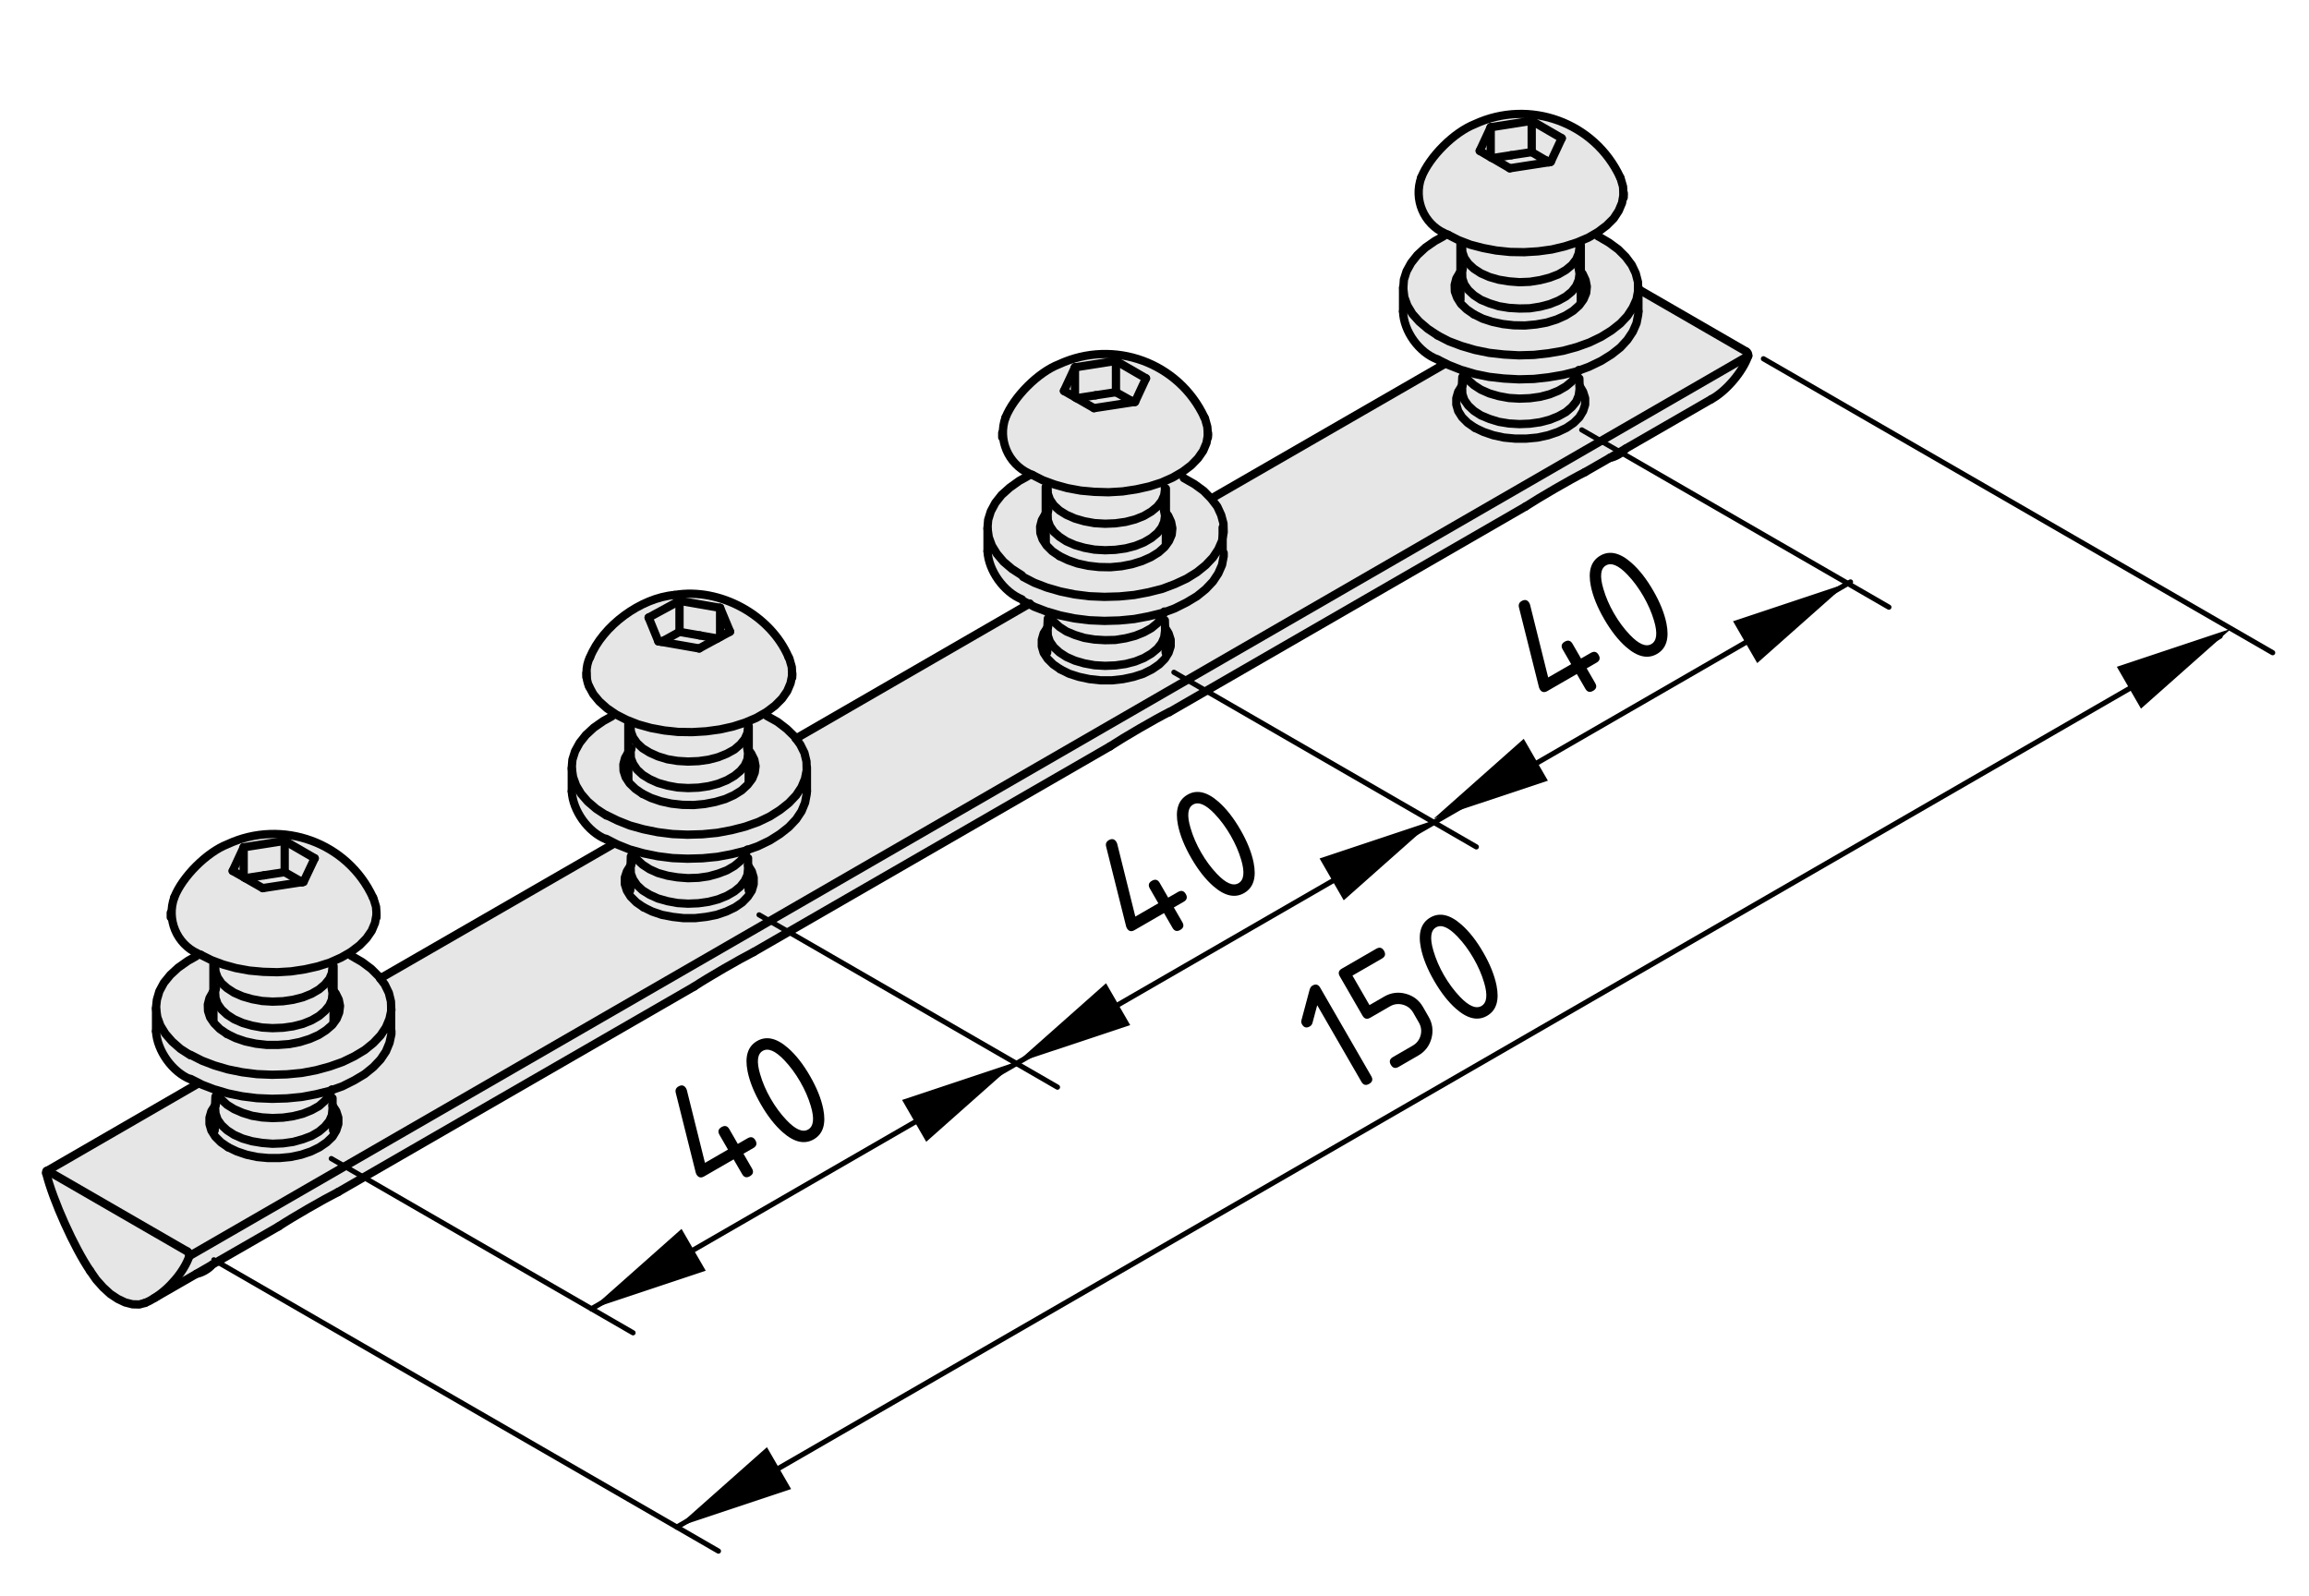 <?xml version="1.0" encoding="UTF-8"?>
<svg xmlns="http://www.w3.org/2000/svg" version="1.1" viewBox="0 0 111.467 77.067">
  <defs>
    <style>
      .cls-1 {
        stroke-width: .25px;
      }

      .cls-1, .cls-2 {
        fill: none;
        stroke: #000;
        stroke-linecap: round;
        stroke-linejoin: round;
      }

      .cls-3 {
        display: none;
      }

      .cls-4 {
        fill: #e6e6e6;
      }

      .cls-2 {
        stroke-width: .4px;
      }
    </style>
  </defs>
  <!-- Generator: Adobe Illustrator 28.7.1, SVG Export Plug-In . SVG Version: 1.2.0 Build 142)  -->
  <g>
    <g id="Ebene_1">
      <g id="LINE">
        <g>
          <g>
            <polygon class="cls-4" points="71.964 6.143 71.964 7.593 71.434 7.283 71.964 6.143"/>
            <path class="cls-4" d="M73.943,5.833l-1.98.31-.53,1.14.53.31.079.04.841.49,1.88-.29h.01v-.01l.09-.01.53-1.14-1.45-.84ZM68.613,8.563c.4-1,1.57-2.17,2.58-2.57,2.65-1.23,5.79-.08,7.02,2.57l.029.07.11.38.019.39-.069.39-.16.38-.24.37-.34.34-.41.31-.1.06-.38.22-.54.23-.591.19-.63.15-.66.09-.67.04-.68-.01-.67-.07-.64-.12-.61-.16-.57-.22-.51-.26c-.05-.02-.11-.04-.16-.07-1.01-.46-1.51-1.63-1.13-2.7Z"/>
            <polygon class="cls-4" points="73.943 7.343 72.953 7.493 72.043 7.633 71.964 7.593 71.964 6.143 73.943 5.833 73.943 7.343"/>
            <polygon class="cls-4" points="73.943 5.833 75.394 6.674 74.863 7.813 74.773 7.823 74.663 7.763 73.943 7.343 73.943 5.833"/>
            <polygon class="cls-4" points="74.764 7.833 72.884 8.123 72.043 7.633 72.953 7.493 73.943 7.343 74.663 7.763 74.764 7.833"/>
            <polygon class="cls-4" points="70.503 11.883 70.583 11.883 70.594 12.163 70.693 12.453 70.884 12.723 71.153 12.973 71.493 13.193 71.903 13.373 72.353 13.503 72.844 13.583 73.353 13.623 73.853 13.603 74.353 13.523 74.813 13.404 75.233 13.243 75.594 13.033 75.884 12.793 76.094 12.523 76.214 12.233 76.253 11.943 76.313 11.943 76.313 13.103 76.243 13.013 76.224 13.013 76.253 13.223 76.214 13.513 76.094 13.803 75.884 14.073 75.594 14.313 75.233 14.513 74.813 14.683 74.353 14.803 73.853 14.883 73.353 14.893 72.844 14.863 72.353 14.783 71.903 14.643 71.493 14.473 71.153 14.253 70.884 14.003 70.693 13.733 70.594 13.443 70.583 13.154 70.603 13.013 70.583 13.013 70.503 13.113 70.503 11.883"/>
            <polygon class="cls-4" points="70.503 13.113 70.583 13.013 70.603 13.013 70.583 13.154 70.594 13.443 70.693 13.733 70.884 14.003 71.153 14.253 71.493 14.473 71.903 14.643 72.353 14.783 72.844 14.863 73.353 14.893 73.853 14.883 74.353 14.803 74.813 14.683 75.233 14.513 75.594 14.313 75.884 14.073 76.094 13.803 76.214 13.513 76.253 13.223 76.224 13.013 76.243 13.013 76.313 13.103 76.403 13.223 76.543 13.523 76.603 13.833 76.573 14.143 76.443 14.453 76.233 14.743 75.943 15.003 75.573 15.233 75.144 15.424 74.663 15.573 74.153 15.663 73.613 15.713 73.073 15.703 72.543 15.643 72.033 15.533 71.573 15.383 71.153 15.174 70.804 14.933 70.533 14.674 70.344 14.373 70.233 14.073 70.224 13.753 70.304 13.443 70.474 13.154 70.503 13.113"/>
            <polygon class="cls-4" points="71.203 18.053 71.884 18.193 72.594 18.273 73.323 18.313 74.054 18.293 74.764 18.213 75.464 18.093 76.103 17.933 76.203 17.893 76.094 18.143 75.884 18.413 75.594 18.654 75.233 18.863 74.813 19.033 74.353 19.154 73.853 19.223 73.353 19.243 72.844 19.213 72.353 19.123 71.903 18.993 71.493 18.813 71.153 18.593 70.884 18.353 70.693 18.073 70.623 17.904 70.634 17.883 71.203 18.053"/>
            <path class="cls-4" d="M70.554,16.703l.649.19.681.14.71.08.729.04.731-.02.71-.08.7-.12.659-.18.61-.22.56-.27.5-.31.431-.34.34-.36.26-.4.18-.4.08-.42h.011v1l-.011.16-.08.41-.18.41-.26.39-.34.37-.431.34-.5.31-.579.28-.511.19-.1.04-.64.16-.7.12-.71.08-.731.02-.729-.04-.71-.08-.681-.14-.569-.17-.08-.02-.61-.24-.16-.08-.38-.19c-.9-.33-1.64-1.36-1.67-2.32v-1.11h.01l.05.42.15.41.24.4.33.37.41.35.479.32.54.28.61.23Z"/>
            <polygon class="cls-4" points="70.573 18.663 70.594 18.663 70.583 18.733 70.594 19.023 70.693 19.313 70.884 19.583 71.153 19.833 71.493 20.053 71.903 20.223 72.353 20.363 72.844 20.443 73.353 20.473 73.853 20.453 74.353 20.383 74.813 20.263 75.233 20.093 75.594 19.893 75.884 19.643 76.094 19.383 76.214 19.093 76.253 18.803 76.253 18.623 76.424 18.913 76.523 19.223 76.523 19.533 76.424 19.843 76.243 20.143 75.974 20.413 75.623 20.654 75.203 20.853 74.733 21.013 74.224 21.123 73.684 21.174 73.144 21.174 72.603 21.123 72.094 21.013 71.623 20.853 71.203 20.654 70.853 20.413 70.583 20.143 70.394 19.843 70.304 19.533 70.304 19.223 70.394 18.913 70.573 18.623 70.573 18.663"/>
            <path class="cls-4" d="M71.203,16.893l-.649-.19-.61-.23-.54-.28-.479-.32-.41-.35-.33-.37-.24-.4-.15-.41-.05-.42.03-.42.13-.41.22-.4.301-.38.39-.36.46-.32.4-.22.069-.15c.05.03.11.05.16.07l.51.26.57.22.61.16.64.12.67.07.68.01.67-.04.66-.09.63-.15.591-.19.54-.23.38-.22.1.16h.01l.511.3.449.33.36.36.29.39.19.4.109.42.01.42-.08.42-.18.4-.26.4-.34.36-.431.34-.5.31-.56.27-.61.22-.659.18-.7.12-.71.08-.731.02-.729-.04-.71-.08-.681-.14ZM70.583,11.883h-.08v1.23l-.029.04-.17.289-.08.31.01.32.11.3.189.3.271.26.35.24.42.21.46.15.51.11.53.06.54.01.54-.05.51-.09.48-.15.43-.19.37-.23.29-.26.21-.29.13-.31.03-.31-.06-.31-.14-.3-.09-.12v-1.16h-.061l-.039.29-.12.29-.21.27-.29.24-.36.21-.42.16-.46.12-.5.08-.5.02-.51-.04-.49-.08-.45-.13-.41-.18-.34-.22-.27-.25-.19-.27-.1-.29-.011-.28Z"/>
            <polygon class="cls-4" points="50.873 24.393 51.144 24.643 51.483 24.853 51.894 25.033 52.343 25.163 52.833 25.253 53.344 25.283 53.844 25.263 54.344 25.193 54.804 25.073 55.224 24.904 55.583 24.693 55.873 24.453 56.083 24.183 56.203 23.904 56.243 23.613 56.283 23.613 56.283 24.753 56.233 24.683 56.203 24.693 56.243 24.893 56.203 25.183 56.083 25.463 55.873 25.733 55.583 25.973 55.224 26.183 54.804 26.353 54.344 26.473 53.844 26.543 53.344 26.563 52.833 26.533 52.343 26.443 51.894 26.313 51.483 26.133 51.144 25.913 50.873 25.674 50.684 25.393 50.583 25.113 50.573 24.813 50.593 24.683 50.573 24.683 50.483 24.793 50.483 23.553 50.573 23.553 50.583 23.833 50.684 24.113 50.873 24.393"/>
            <polygon class="cls-4" points="51.894 17.733 51.894 19.174 51.363 18.873 51.894 17.733"/>
            <polygon class="cls-4" points="51.894 19.174 51.894 17.733 53.873 17.424 53.873 18.933 52.884 19.083 51.974 19.223 51.894 19.174"/>
            <polygon class="cls-4" points="50.873 31.243 51.144 31.493 51.483 31.713 51.894 31.893 52.343 32.023 52.833 32.113 53.344 32.143 53.844 32.123 54.344 32.053 54.804 31.933 55.224 31.763 55.583 31.553 55.873 31.313 56.083 31.043 56.203 30.763 56.243 30.463 56.243 30.293 56.413 30.573 56.514 30.883 56.514 31.203 56.413 31.513 56.233 31.803 55.964 32.073 55.613 32.313 55.193 32.523 54.724 32.674 54.214 32.783 53.674 32.843 53.134 32.843 52.593 32.783 52.083 32.674 51.613 32.523 51.193 32.313 50.843 32.073 50.573 31.803 50.383 31.513 50.293 31.203 50.293 30.883 50.383 30.573 50.563 30.293 50.563 30.333 50.583 30.333 50.573 30.393 50.583 30.683 50.684 30.973 50.873 31.243"/>
            <path class="cls-4" d="M51.193,29.713l-.58-.17-.08-.02-.6-.23-.26-.14-.28-.14-.06-.08c-.87-.35-1.61-1.38-1.66-2.32v-1.1l.06.42.15.41.24.39.32.38.41.35.48.31.06.08.54.28.6.23.66.19.68.14.71.09.73.03.72-.02.72-.07.691-.13.67-.17.61-.231.56-.26.5-.31.42-.34.351-.37.26-.39.18-.41.03-.16v.66l.05.08v.16l-.08.42-.18.41-.26.39-.351.37-.42.34-.5.3-.58.29-.51.19-.1.03-.65.16-.691.13-.72.07-.72.02-.73-.03-.71-.09-.68-.14Z"/>
            <polygon class="cls-4" points="55.323 18.263 54.793 19.404 54.714 19.413 54.703 19.413 54.603 19.343 53.873 18.933 53.873 17.424 55.323 18.263"/>
            <polygon class="cls-4" points="51.974 19.223 52.884 19.083 53.873 18.933 54.603 19.343 54.703 19.413 52.813 19.703 51.974 19.223"/>
            <path class="cls-4" d="M51.144,24.643l-.27-.25-.19-.28-.1-.28-.01-.28h-.09v1.24l-.02.02-.17.3-.08.31.01.31.11.31.19.29.27.27.35.24.42.2.46.16.51.11.53.06.54.01.54-.05.51-.1.48-.15.43-.19.37-.23.29-.26.21-.29.13-.3.03-.31-.061-.31-.14-.3-.11-.14v-1.14h-.04l-.04.29-.12.28-.21.27-.29.24-.359.21-.42.17-.46.12-.5.07-.5.02-.511-.03-.49-.09-.45-.13-.41-.18-.34-.21ZM50.914,23.393l.61.17.65.12.66.06.681.02.68-.04.66-.1.63-.14.59-.19.54-.24.53.02.01.01.51.29.45.33.36.37.29.38.189.41.11.41.01.42-.05.26-.03.16-.18.41-.26.39-.351.37-.42.34-.5.31-.56.26-.61.231-.67.17-.691.13-.72.07-.72.02-.73-.03-.71-.09-.68-.14-.66-.19-.6-.23-.54-.28-.06-.08-.48-.31-.41-.35-.32-.38-.24-.39-.15-.41-.06-.42v-.05l.03-.37.13-.41.22-.41.3-.38.39-.35.46-.33.4-.22.07-.14c.05.03.1.05.16.07l.51.26.57.21Z"/>
            <polygon class="cls-4" points="50.873 25.674 51.144 25.913 51.483 26.133 51.894 26.313 52.343 26.443 52.833 26.533 53.344 26.563 53.844 26.543 54.344 26.473 54.804 26.353 55.224 26.183 55.583 25.973 55.873 25.733 56.083 25.463 56.203 25.183 56.243 24.893 56.203 24.693 56.233 24.683 56.283 24.753 56.394 24.893 56.533 25.193 56.594 25.503 56.563 25.813 56.434 26.113 56.224 26.404 55.934 26.663 55.563 26.893 55.134 27.083 54.653 27.233 54.144 27.333 53.603 27.383 53.063 27.373 52.533 27.313 52.023 27.203 51.563 27.043 51.144 26.843 50.793 26.603 50.523 26.333 50.333 26.043 50.224 25.733 50.213 25.424 50.293 25.113 50.463 24.813 50.483 24.793 50.573 24.683 50.593 24.683 50.573 24.813 50.583 25.113 50.684 25.393 50.873 25.674"/>
            <polygon class="cls-4" points="50.613 29.543 51.193 29.713 51.873 29.853 52.583 29.943 53.313 29.973 54.033 29.953 54.753 29.883 55.443 29.753 56.094 29.593 56.193 29.563 56.083 29.813 55.873 30.083 55.583 30.323 55.224 30.523 54.804 30.693 54.344 30.813 53.844 30.893 53.344 30.904 52.833 30.873 52.343 30.793 51.894 30.654 51.483 30.483 51.144 30.263 50.873 30.013 50.704 29.773 50.684 29.743 50.613 29.563 50.613 29.543"/>
            <path class="cls-4" d="M51.974,19.223l.84.48,1.89-.29h.011l.079-.01.53-1.14-1.45-.84-1.979.31-.53,1.14.53.3.08.05ZM51.123,17.583c2.65-1.23,5.79-.08,7.02,2.57l.03.059.109.39.03.39-.07.39-.16.38-.25.36-.33.34-.409.31-.48.28-.54.24-.59.19-.63.14-.66.1-.68.04-.681-.02-.66-.06-.65-.12-.61-.17-.57-.21-.51-.26c-.06-.02-.11-.04-.16-.07-1.01-.47-1.51-1.64-1.13-2.7.4-1,1.57-2.18,2.58-2.57Z"/>
            <path class="cls-4" d="M70.594,18.663h-.021v-.04l-.18.29-.09.31v.31l.09.31.189.3.271.27.35.24.42.2.471.16.51.11.54.05h.54l.54-.05.51-.11.47-.16.42-.2.351-.24.27-.27.181-.3.1-.31v-.31l-.1-.31-.171-.29v.18l-.039.29-.12.29-.21.26-.29.25-.36.2-.42.17-.46.12-.5.07-.5.02-.51-.03-.49-.08-.45-.14-.41-.17-.34-.22-.27-.25-.19-.27-.1-.29-.011-.29.011-.07ZM50.873,30.013l.27.25.34.22.41.17.45.14.49.08.511.03.5-.01.5-.08.46-.12.42-.17.359-.2.29-.24.21-.27.11-.25.51-.19.58-.29.5-.3.42-.34.351-.37.26-.39.18-.41.08-.42v-.16l-.05-.08v-.66l.05-.26-.01-.42-.11-.41-.189-.41-.29-.38.01-.01,11.29-6.51.01-.01.16.08.61.24.08.02-.011.02.07.17.19.28.27.24.34.22.41.18.45.13.49.09.51.03.5-.02.5-.07.46-.12.42-.17.36-.21.29-.24.21-.27.109-.25.511-.19.579-.28.5-.31.431-.34.34-.37.26-.39.18-.41.08-.41.011-.16v-1.07l5.21,3.01c.069.04.109.13.09.21l-28.141,16.25-.64-1.12.351-.24.27-.27.18-.29.101-.31v-.32l-.101-.31-.17-.28v.17l-.04.3-.12.28-.21.27-.29.24-.359.21-.42.17-.46.12-.5.07-.5.02-.511-.03-.49-.09-.45-.13-.41-.18-.34-.22-.27-.25-.19-.27-.1-.29-.01-.29.01-.06h-.02v-.04l.02-.43.12-.09.17.24Z"/>
            <polygon class="cls-4" points="35.954 36.953 36.083 36.663 36.113 36.373 36.083 36.163 36.103 36.163 36.144 36.213 36.263 36.373 36.414 36.674 36.474 36.983 36.434 37.293 36.313 37.593 36.093 37.883 35.803 38.154 35.434 38.383 35.013 38.573 34.533 38.713 34.013 38.813 33.483 38.863 32.943 38.853 32.403 38.793 31.903 38.683 31.434 38.523 31.023 38.323 30.673 38.083 30.394 37.813 30.204 37.523 30.103 37.213 30.093 36.904 30.173 36.593 30.333 36.313 30.343 36.293 30.454 36.163 30.474 36.163 30.443 36.293 30.454 36.593 30.563 36.873 30.753 37.154 31.023 37.404 31.363 37.613 31.763 37.793 32.224 37.924 32.704 38.013 33.213 38.043 33.724 38.023 34.213 37.953 34.673 37.833 35.093 37.663 35.454 37.453 35.743 37.213 35.954 36.953"/>
            <polygon class="cls-4" points="35.954 42.523 36.083 42.243 36.113 41.953 36.113 41.773 36.293 42.063 36.383 42.363 36.383 42.683 36.293 42.993 36.103 43.283 35.833 43.563 35.483 43.803 35.063 44.004 34.593 44.164 34.083 44.263 33.553 44.323 33.003 44.323 32.474 44.263 31.954 44.164 31.483 44.004 31.073 43.803 30.724 43.563 30.443 43.283 30.263 42.993 30.164 42.683 30.164 42.363 30.263 42.063 30.443 41.773 30.443 41.813 30.454 41.813 30.443 41.874 30.454 42.174 30.563 42.453 30.753 42.733 31.023 42.983 31.363 43.193 31.763 43.374 32.224 43.504 32.704 43.593 33.213 43.624 33.724 43.603 34.213 43.533 34.673 43.414 35.093 43.243 35.454 43.033 35.743 42.794 35.954 42.523"/>
            <polygon class="cls-4" points="34.633 30.823 33.753 31.303 31.923 30.983 31.934 30.983 32.063 30.913 32.803 30.503 33.783 30.674 34.633 30.823"/>
            <polygon class="cls-4" points="35.963 41.073 36.073 41.033 35.954 41.294 35.743 41.563 35.454 41.803 35.093 42.013 34.673 42.174 34.213 42.303 33.724 42.374 33.213 42.393 32.704 42.353 32.224 42.273 31.763 42.143 31.363 41.964 31.023 41.743 30.753 41.493 30.583 41.254 30.563 41.223 30.483 41.053 30.493 41.033 31.063 41.193 31.753 41.334 32.463 41.424 33.184 41.453 33.914 41.433 34.633 41.363 35.323 41.233 35.963 41.073"/>
            <path class="cls-4" d="M36.083,35.383l-.13.29-.21.26-.29.25-.36.2-.42.17-.46.12-.49.07-.51.02-.51-.03-.48-.08-.46-.14-.4-.18-.34-.21-.27-.25-.19-.27-.11-.29-.01-.28h-.11v1.28l-.16.28-.08.31.01.309.1.31.19.29.28.27.35.24.41.2.47.16.5.11.54.06.54.01.53-.05.52-.1.48-.14.42-.19.37-.23.29-.27.22-.29.12-.3.04-.31-.06-.31-.15-.3-.12-.16v-1.12h-.03l-.03.29ZM35.974,34.883l.54-.23.42-.24.09.15.52.29.44.34.37.36.07.1.21.289.2.4.1.42.01.42-.08.41-.17.41-.26.39-.35.37-.43.34-.49.31-.56.27-.62.22-.66.17-.69.13-.72.07-.73.021-.72-.03-.71-.09-.69-.141-.65-.18-.6-.24-.55-.269-.01.01-.47-.31-.41-.351-.32-.37-.24-.4-.15-.41-.06-.42v-.05l.03-.37.13-.41.22-.4.3-.38.39-.36.46-.32.4-.22.11-.16.1.07.51.26.56.22.61.17.65.12.66.07.68.01.68-.04.66-.09.63-.14.59-.19Z"/>
            <polygon class="cls-4" points="32.803 29.003 32.803 30.503 32.063 30.913 31.934 30.983 31.923 30.983 31.783 30.963 31.313 29.813 32.803 29.003"/>
            <polygon class="cls-4" points="36.083 36.663 35.954 36.953 35.743 37.213 35.454 37.453 35.093 37.663 34.673 37.833 34.213 37.953 33.724 38.023 33.213 38.043 32.704 38.013 32.224 37.924 31.763 37.793 31.363 37.613 31.023 37.404 30.753 37.154 30.563 36.873 30.454 36.593 30.443 36.293 30.474 36.163 30.454 36.163 30.343 36.293 30.333 36.313 30.333 35.033 30.443 35.033 30.454 35.313 30.563 35.603 30.753 35.873 31.023 36.123 31.363 36.333 31.763 36.513 32.224 36.654 32.704 36.733 33.213 36.763 33.724 36.743 34.213 36.674 34.673 36.553 35.093 36.383 35.454 36.183 35.743 35.933 35.954 35.674 36.083 35.383 36.113 35.093 36.144 35.093 36.144 36.213 36.103 36.163 36.083 36.163 36.113 36.373 36.083 36.663"/>
            <path class="cls-4" d="M36.073,41.033l-.11.04-.64.16-.69.13-.72.07-.73.019-.72-.029-.71-.09-.69-.141-.57-.16-.08-.02-.6-.24-.16-.08-.39-.2-.01.021c-.87-.35-1.6-1.38-1.65-2.31v-1.11l.06.42.15.41.24.4.32.37.41.351.47.31.01-.01.55.269.6.24.65.18.69.141.71.09.72.03.73-.021.72-.07.69-.13.66-.17.62-.22.56-.27.49-.31.43-.34.35-.37.26-.39.17-.41.08-.41h.01v1.02l-.01.13-.08.42-.17.411-.26.39-.35.37-.43.34-.49.31-.58.28-.51.18Z"/>
            <polygon class="cls-4" points="34.763 29.343 35.243 30.493 34.633 30.823 33.783 30.674 32.803 30.503 32.803 29.003 34.763 29.343"/>
            <path class="cls-4" d="M35.243,30.493l-.48-1.15-1.96-.34-1.49.81.47,1.15.14.02,1.83.32.88-.48.61-.33ZM36.513,34.654l-.54.23-.59.19-.63.14-.66.09-.68.04-.68-.01-.66-.07-.65-.12-.61-.17-.56-.22-.51-.26-.1-.07-.34-.231-.37-.33-.29-.35-.2-.37c-.09-.18-.13-.41-.13-.65v-.01c0-.28.06-.55.17-.75.61-1.52,2.44-2.87,4.08-3.01,2.19-.37,4.64.97,5.51,3.01l.04.08.11.39.02.39-.08.39-.16.38-.25.36-.34.34-.41.31-.07.04-.42.24Z"/>
            <polygon class="cls-4" points="50.684 29.743 50.704 29.773 50.583 29.863 50.563 30.293 50.383 30.573 50.293 30.883 50.293 31.203 50.383 31.513 50.573 31.803 50.843 32.073 51.193 32.313 51.613 32.523 52.083 32.674 52.593 32.783 53.134 32.843 53.674 32.843 54.214 32.783 54.724 32.674 55.193 32.523 55.613 32.313 56.253 33.433 36.184 45.023 35.483 43.803 35.833 43.563 36.103 43.283 36.293 42.993 36.383 42.683 36.383 42.363 36.293 42.063 36.113 41.773 36.113 41.953 36.083 42.243 35.954 42.523 35.743 42.794 35.454 43.033 35.093 43.243 34.673 43.414 34.213 43.533 33.724 43.603 33.213 43.624 32.704 43.593 32.224 43.504 31.763 43.374 31.363 43.193 31.023 42.983 30.753 42.733 30.563 42.453 30.454 42.174 30.443 41.874 30.454 41.813 30.443 41.813 30.443 41.773 30.454 41.343 30.583 41.254 30.753 41.493 31.023 41.743 31.363 41.964 31.763 42.143 32.224 42.273 32.704 42.353 33.213 42.393 33.724 42.374 34.213 42.303 34.673 42.174 35.093 42.013 35.454 41.803 35.743 41.563 35.954 41.294 36.073 41.033 36.583 40.853 37.164 40.573 37.653 40.263 38.083 39.924 38.434 39.553 38.693 39.164 38.863 38.753 38.943 38.333 38.954 38.203 38.954 38.183 38.954 37.183 38.943 37.183 38.934 36.763 38.833 36.343 38.633 35.943 38.423 35.654 49.673 29.154 49.934 29.293 50.533 29.523 50.613 29.543 50.613 29.563 50.684 29.743"/>
            <path class="cls-4" d="M9.043,60.414c.07.039.12.14.1.22-.25.74-.97,1.59-1.71,2.04-.02.019-.05.029-.07.04-.12.08-.23.13-.35.18l-.29.08-.33-.01-.35-.09-.36-.171-.36-.239-.35-.32-.33-.37-.29-.42c-.77-1.13-1.79-3.39-2.12-4.71l-.01-.03v-.029l.01-.03.01-.01.01-.011.02-.01h.03l.02.01,6.72,3.881Z"/>
            <path class="cls-4" d="M9.144,60.633l27.04-15.61,20.069-11.59,28.141-16.25c-.26.76-1.07,1.71-1.78,2.09l-4.13,2.38-.01.01-.76.44-1.2.69c-.75.38-2.16,1.2-2.87,1.66l-17.2,9.93v-.01c-.75.38-2.16,1.2-2.86,1.66l-17.209,9.93c-.74.38-2.16,1.2-2.86,1.66l-17.19,9.92c-.75.38-2.17,1.199-2.87,1.659l-3.2,1.841-.01.01-.76.439-2.05,1.181c.74-.45,1.46-1.3,1.71-2.04Z"/>
            <path class="cls-4" d="M9.753,51.203l.6.231.65.19.69.14.71.09.73.03.72-.021.72-.069.69-.13.66-.181.62-.22.56-.271.5-.3.42-.34.35-.37.26-.39.17-.41.08-.37v.95h.01v.16l-.09.42-.17.41-.26.39-.35.37-.42.34-.5.3-.58.29-.51.181-.11.04-.64.159-.69.13-.72.07-.72.021-.73-.03-.71-.09-.69-.141-.57-.17-.08-.019-.6-.231-.17-.09-.38-.19-.01.02c-.87-.35-1.61-1.38-1.66-2.32v-1.1l.06.42.15.41.24.39.33.38.4.351.48.31.01-.019.55.279Z"/>
            <polygon class="cls-4" points="10.503 47.183 10.693 47.464 10.963 47.703 11.303 47.924 11.713 48.103 12.164 48.233 12.653 48.323 13.153 48.353 13.664 48.334 14.153 48.263 14.623 48.143 15.043 47.973 15.403 47.763 15.684 47.523 15.903 47.254 16.023 46.973 16.053 46.683 16.103 46.683 16.103 47.834 16.043 47.754 16.023 47.754 16.053 47.953 16.023 48.254 15.903 48.533 15.684 48.803 15.403 49.044 15.043 49.254 14.623 49.424 14.153 49.544 13.664 49.613 13.153 49.633 12.653 49.603 12.164 49.513 11.713 49.383 11.303 49.203 10.963 48.983 10.693 48.733 10.503 48.464 10.403 48.174 10.383 47.883 10.414 47.754 10.394 47.754 10.303 47.853 10.303 46.613 10.383 46.613 10.403 46.903 10.503 47.183"/>
            <polygon class="cls-4" points="10.204 54.573 10.113 54.263 10.113 53.953 10.204 53.643 10.383 53.363 10.383 53.393 10.403 53.393 10.383 53.464 10.403 53.754 10.503 54.044 10.693 54.313 10.963 54.563 11.303 54.783 11.713 54.964 12.164 55.093 12.653 55.174 13.153 55.214 13.664 55.193 14.153 55.124 14.623 54.993 15.043 54.834 15.403 54.624 15.684 54.383 15.903 54.113 16.023 53.834 16.053 53.533 16.053 53.363 16.233 53.643 16.333 53.953 16.333 54.263 16.233 54.573 16.053 54.874 15.773 55.143 15.423 55.383 15.013 55.584 14.543 55.743 14.023 55.853 13.493 55.903 12.943 55.903 12.414 55.853 11.903 55.743 11.434 55.584 11.013 55.383 10.664 55.143 10.394 54.874 10.204 54.573"/>
            <polygon class="cls-4" points="10.693 53.084 10.503 52.813 10.434 52.633 10.434 52.613 11.003 52.783 11.693 52.924 12.403 53.013 13.133 53.044 13.853 53.023 14.573 52.953 15.263 52.823 15.903 52.664 16.013 52.624 15.903 52.883 15.684 53.143 15.403 53.393 15.043 53.593 14.623 53.763 14.153 53.883 13.664 53.953 13.153 53.973 12.653 53.943 12.164 53.863 11.713 53.723 11.303 53.544 10.963 53.334 10.693 53.084"/>
            <path class="cls-4" d="M10.113,54.263l.09.31.19.301.27.27.35.24.42.2.47.159.51.11.53.05h.55l.53-.05.52-.11.47-.159.41-.2.35-.24.28-.27.18-.301.1-.31v-.31l-.1-.31-.18-.28v.17l-.03.301-.12.279-.22.271-.28.24-.36.21-.42.159-.47.131-.49.069-.51.021-.5-.04-.49-.08-.45-.13-.41-.181-.34-.22-.27-.25-.19-.27-.1-.29-.02-.29.02-.07h-.02v-.03l-.18.28-.09.31v.31ZM36.184,45.023l-27.04,15.61c.02-.08-.03-.181-.1-.22l-6.72-3.881-.02-.01h-.03l7.3-4.22.01-.03.17.09.6.231.08.019v.021l.07.18.19.271.27.25.34.21.41.18.45.14.49.08.5.03.51-.021.49-.069.47-.12.42-.17.36-.2.28-.25.22-.26.11-.26.51-.181.58-.29.5-.3.42-.34.35-.37.26-.39.17-.41.09-.42v-.16h-.01v-.95l.01-.05-.01-.13-.01-.29-.1-.41-.2-.41-.22-.29,11.29-6.51.01-.03.16.08.6.24.08.02-.01.021.08.17.02.03-.13.09-.01.43-.18.29-.1.3v.32l.1.309.18.29.28.28.35.24.41.2.47.16.52.1.53.06h.55l.53-.06.51-.1.47-.16.42-.2.7,1.22Z"/>
            <path class="cls-4" d="M13.743,40.593l-1.98.31-.53,1.141.53.3.08.05.84.48,1.89-.29h.01l.07-.011.54-1.14-1.45-.84ZM8.414,43.323c.39-1,1.57-2.18,2.57-2.569,2.65-1.23,5.8-.08,7.02,2.569l.03.061.12.39.02.29v.101l-.07.39-.16.38-.25.36-.33.34-.41.31-.08.05-.4.231-.54.24-.59.19-.63.141-.66.1-.67.04-.68-.02-.67-.06-.65-.12-.61-.17-.56-.21-.52-.26c-.06-.021-.11-.04-.16-.07-1.01-.47-1.5-1.64-1.12-2.7Z"/>
            <polygon class="cls-4" points="10.113 48.183 10.283 47.883 10.303 47.863 10.303 47.853 10.394 47.754 10.414 47.754 10.383 47.883 10.403 48.174 10.503 48.464 10.693 48.733 10.963 48.983 11.303 49.203 11.713 49.383 12.164 49.513 12.653 49.603 13.153 49.633 13.664 49.613 14.153 49.544 14.623 49.424 15.043 49.254 15.403 49.044 15.684 48.803 15.903 48.533 16.023 48.254 16.053 47.953 16.023 47.754 16.043 47.754 16.103 47.834 16.204 47.953 16.353 48.254 16.414 48.563 16.373 48.883 16.253 49.183 16.043 49.473 15.743 49.733 15.383 49.964 14.954 50.153 14.474 50.303 13.963 50.403 13.423 50.443 12.883 50.443 12.353 50.383 11.843 50.273 11.373 50.113 10.963 49.914 10.613 49.674 10.343 49.403 10.144 49.113 10.043 48.803 10.033 48.493 10.113 48.183"/>
            <path class="cls-4" d="M10.283,47.883l-.17.3-.08.309.01.311.1.309.2.29.27.271.35.24.41.199.47.16.51.11.53.06h.54l.54-.04.51-.1.48-.15.43-.19.36-.23.3-.26.21-.29.12-.3.04-.32-.06-.309-.15-.301-.1-.119v-1.15h-.05l-.03.29-.12.28-.22.27-.28.24-.36.21-.42.17-.47.12-.49.07-.51.02-.5-.03-.49-.09-.45-.13-.41-.18-.34-.221-.27-.239-.19-.28-.1-.28-.02-.29h-.08v1.25l-.02.021ZM10.353,51.433l-.6-.231-.55-.279-.01.019-.48-.31-.4-.351-.33-.38-.24-.39-.15-.41-.06-.42v-.05l.04-.37.12-.41.22-.41.31-.38.38-.35.47-.33.39-.22.07-.141c.05.03.1.05.16.07l.52.26.56.21.61.17.65.12.67.06.68.02.67-.04.66-.1.63-.141.59-.19.54-.24.4-.231.09.15.52.3.44.33.37.37.06.09.22.29.2.41.1.41.01.29v.18l-.08.37-.17.41-.26.39-.35.37-.42.34-.5.3-.56.271-.62.22-.66.181-.69.13-.72.069-.72.021-.73-.03-.71-.09-.69-.14-.65-.19Z"/>
            <polygon class="cls-4" points="11.233 42.044 11.763 40.903 11.763 42.343 11.233 42.044"/>
            <polygon class="cls-4" points="14.573 42.584 12.684 42.874 11.843 42.393 12.753 42.254 13.743 42.103 14.463 42.513 14.573 42.584"/>
            <polygon class="cls-4" points="13.743 42.103 13.743 40.593 15.193 41.433 14.653 42.573 14.583 42.584 14.573 42.584 14.463 42.513 13.743 42.103"/>
            <polygon class="cls-4" points="13.743 40.593 13.743 42.103 12.753 42.254 11.843 42.393 11.763 42.343 11.763 40.903 13.743 40.593"/>
          </g>
          <g>
            <path class="cls-2" d="M78.214,8.563c-1.23-2.65-4.37-3.8-7.02-2.57-1.01.4-2.18,1.57-2.58,2.57"/>
            <polyline class="cls-2" points="70.503 11.753 70.503 11.883 70.503 13.113 70.503 14.463"/>
            <line class="cls-2" x1="78.384" y1="9.533" x2="78.384" y2="9.313"/>
            <path class="cls-2" d="M18.003,43.323c-1.22-2.649-4.37-3.8-7.02-2.569-1,.39-2.18,1.569-2.57,2.569"/>
            <line class="cls-2" x1="8.243" y1="44.063" x2="8.243" y2="44.283"/>
            <line class="cls-2" x1="18.173" y1="44.283" x2="18.173" y2="44.164"/>
            <path class="cls-2" d="M58.144,20.154c-1.23-2.65-4.37-3.8-7.02-2.57-1.01.39-2.18,1.57-2.58,2.57"/>
            <line class="cls-2" x1="48.383" y1="20.893" x2="48.383" y2="21.113"/>
            <polyline class="cls-2" points="58.313 21.113 58.313 20.993 58.313 20.893"/>
            <path class="cls-2" d="M38.073,31.733c-.87-2.04-3.32-3.38-5.51-3.01"/>
            <path class="cls-2" d="M32.563,28.723c-1.64.14-3.47,1.49-4.08,3.01"/>
            <line class="cls-2" x1="28.313" y1="32.493" x2="28.313" y2="32.703"/>
            <polyline class="cls-2" points="38.243 32.703 38.243 32.593 38.243 32.483"/>
            <polyline class="cls-2" points="79.094 15.033 79.094 14.033 79.094 13.963 79.094 13.873"/>
            <polyline class="cls-2" points="67.733 13.873 67.733 13.924 67.733 15.033"/>
            <line class="cls-2" x1="27.603" y1="37.093" x2="27.603" y2="38.203"/>
            <polyline class="cls-2" points="38.954 38.183 38.954 37.183 38.954 37.043"/>
            <line class="cls-2" x1="47.673" y1="25.513" x2="47.673" y2="26.613"/>
            <polyline class="cls-2" points="59.023 26.613 59.023 25.953 59.023 25.463"/>
            <line class="cls-2" x1="7.533" y1="48.683" x2="7.533" y2="49.783"/>
            <polyline class="cls-2" points="18.883 49.783 18.883 49.763 18.883 48.813 18.883 48.633"/>
            <path class="cls-2" d="M77.714,22.103c.26-.04.6-.24.76-.44"/>
            <path class="cls-2" d="M9.483,61.493c.26-.04.6-.239.76-.439"/>
            <polyline class="cls-2" points="76.514 22.793 77.714 22.103 78.474 21.663 78.483 21.654 82.613 19.273"/>
            <line class="cls-2" x1="56.443" y1="34.383" x2="73.644" y2="24.453"/>
            <line class="cls-2" x1="36.373" y1="45.964" x2="53.583" y2="36.033"/>
            <line class="cls-2" x1="16.323" y1="57.544" x2="33.513" y2="47.624"/>
            <polyline class="cls-2" points="7.434 62.674 9.483 61.493 10.243 61.053 10.253 61.044 13.454 59.203"/>
            <line class="cls-2" x1="69.773" y1="17.553" x2="58.483" y2="24.063"/>
            <polyline class="cls-2" points="49.713 29.133 49.673 29.154 38.423 35.654 38.414 35.654"/>
            <line class="cls-2" x1="29.644" y1="40.723" x2="18.353" y2="47.233"/>
            <polyline class="cls-2" points="9.573 52.303 2.273 56.523 2.253 56.533"/>
            <polyline class="cls-2" points="69.903 11.333 70.413 11.593 70.983 11.813 71.594 11.973 72.233 12.093 72.903 12.163 73.583 12.174 74.253 12.133 74.913 12.043 75.543 11.893 76.134 11.703 76.674 11.473 77.054 11.253 77.153 11.193 77.563 10.883 77.903 10.543 78.144 10.174 78.304 9.793 78.373 9.404 78.353 9.013 78.243 8.633 78.214 8.563"/>
            <path class="cls-2" d="M68.613,8.563c-.38,1.07.12,2.24,1.13,2.7.05.03.11.05.16.07"/>
            <polyline class="cls-2" points="74.863 7.813 74.773 7.823 74.764 7.833 72.884 8.123"/>
            <line class="cls-2" x1="75.394" y1="6.674" x2="74.863" y2="7.813"/>
            <line class="cls-2" x1="73.943" y1="5.833" x2="75.394" y2="6.674"/>
            <line class="cls-2" x1="71.964" y1="6.143" x2="73.943" y2="5.833"/>
            <line class="cls-2" x1="71.434" y1="7.283" x2="71.964" y2="6.143"/>
            <polyline class="cls-2" points="72.884 8.123 72.043 7.633 71.964 7.593 71.434 7.283"/>
            <polyline class="cls-2" points="74.773 7.833 74.764 7.833 74.663 7.763"/>
            <line class="cls-2" x1="71.964" y1="7.593" x2="71.964" y2="6.143"/>
            <line class="cls-2" x1="73.943" y1="7.343" x2="73.943" y2="5.833"/>
            <polyline class="cls-2" points="74.663 7.763 74.773 7.823 74.773 7.833 74.783 7.833"/>
            <line class="cls-2" x1="73.943" y1="7.343" x2="74.663" y2="7.763"/>
            <line class="cls-2" x1="72.953" y1="7.493" x2="73.943" y2="7.343"/>
            <line class="cls-2" x1="72.043" y1="7.633" x2="72.953" y2="7.493"/>
            <polyline class="cls-2" points="9.693 46.093 10.213 46.353 10.773 46.563 11.383 46.733 12.033 46.853 12.704 46.914 13.383 46.933 14.053 46.893 14.713 46.794 15.343 46.653 15.934 46.464 16.474 46.223 16.873 45.993 16.954 45.943 17.363 45.633 17.693 45.294 17.943 44.933 18.103 44.553 18.173 44.164 18.173 44.063 18.153 43.773 18.033 43.383 18.003 43.323"/>
            <path class="cls-2" d="M8.414,43.323c-.38,1.061.11,2.231,1.12,2.7.05.03.1.05.16.07"/>
            <line class="cls-2" x1="14.573" y1="42.584" x2="12.684" y2="42.874"/>
            <line class="cls-2" x1="14.653" y1="42.573" x2="14.583" y2="42.584"/>
            <line class="cls-2" x1="15.193" y1="41.433" x2="14.653" y2="42.573"/>
            <line class="cls-2" x1="13.743" y1="40.593" x2="15.193" y2="41.433"/>
            <line class="cls-2" x1="11.763" y1="40.903" x2="13.743" y2="40.593"/>
            <line class="cls-2" x1="11.233" y1="42.044" x2="11.763" y2="40.903"/>
            <polyline class="cls-2" points="12.684 42.874 11.843 42.393 11.763 42.343 11.233 42.044"/>
            <line class="cls-2" x1="11.763" y1="42.343" x2="11.763" y2="40.903"/>
            <line class="cls-2" x1="13.743" y1="42.103" x2="13.743" y2="40.593"/>
            <polyline class="cls-2" points="14.463 42.513 14.573 42.584 14.583 42.584"/>
            <line class="cls-2" x1="13.743" y1="42.103" x2="14.463" y2="42.513"/>
            <line class="cls-2" x1="12.753" y1="42.254" x2="13.743" y2="42.103"/>
            <line class="cls-2" x1="11.843" y1="42.393" x2="12.753" y2="42.254"/>
            <polyline class="cls-2" points="49.833 22.924 50.343 23.183 50.914 23.393 51.523 23.563 52.173 23.683 52.833 23.743 53.514 23.763 54.193 23.723 54.853 23.623 55.483 23.483 56.073 23.293 56.613 23.053 57.094 22.773 57.503 22.463 57.833 22.123 58.083 21.763 58.243 21.383 58.313 20.993 58.283 20.603 58.174 20.213 58.144 20.154"/>
            <path class="cls-2" d="M48.543,20.154c-.38,1.06.12,2.23,1.13,2.7.05.03.1.05.16.07"/>
            <line class="cls-2" x1="54.703" y1="19.413" x2="52.813" y2="19.703"/>
            <line class="cls-2" x1="54.793" y1="19.404" x2="54.714" y2="19.413"/>
            <line class="cls-2" x1="55.323" y1="18.263" x2="54.793" y2="19.404"/>
            <line class="cls-2" x1="53.873" y1="17.424" x2="55.323" y2="18.263"/>
            <line class="cls-2" x1="51.894" y1="17.733" x2="53.873" y2="17.424"/>
            <line class="cls-2" x1="51.363" y1="18.873" x2="51.894" y2="17.733"/>
            <polyline class="cls-2" points="52.813 19.703 51.974 19.223 51.894 19.174 51.363 18.873"/>
            <line class="cls-2" x1="51.894" y1="19.174" x2="51.894" y2="17.733"/>
            <line class="cls-2" x1="53.873" y1="18.933" x2="53.873" y2="17.424"/>
            <polyline class="cls-2" points="54.603 19.343 54.703 19.413 54.714 19.413"/>
            <line class="cls-2" x1="53.873" y1="18.933" x2="54.603" y2="19.343"/>
            <line class="cls-2" x1="52.884" y1="19.083" x2="53.873" y2="18.933"/>
            <line class="cls-2" x1="51.974" y1="19.223" x2="52.884" y2="19.083"/>
            <polyline class="cls-2" points="28.443 33.143 28.644 33.513 28.934 33.863 29.303 34.193 29.644 34.424 29.743 34.493 30.253 34.753 30.813 34.973 31.423 35.143 32.073 35.263 32.733 35.333 33.414 35.343 34.093 35.303 34.753 35.213 35.383 35.073 35.974 34.883 36.513 34.654 36.934 34.413 37.003 34.373 37.414 34.063 37.753 33.723 38.003 33.363 38.164 32.983 38.243 32.593 38.224 32.203 38.113 31.813 38.073 31.733"/>
            <path class="cls-2" d="M28.483,31.733c-.11.2-.17.47-.17.75v.01c0,.24.04.47.13.65"/>
            <polyline class="cls-2" points="33.753 31.303 31.923 30.983 31.783 30.963"/>
            <polyline class="cls-2" points="35.243 30.493 34.633 30.823 33.753 31.303"/>
            <line class="cls-2" x1="34.763" y1="29.343" x2="35.243" y2="30.493"/>
            <line class="cls-2" x1="32.803" y1="29.003" x2="34.763" y2="29.343"/>
            <line class="cls-2" x1="31.313" y1="29.813" x2="32.803" y2="29.003"/>
            <line class="cls-2" x1="31.783" y1="30.963" x2="31.313" y2="29.813"/>
            <line class="cls-2" x1="34.763" y1="30.743" x2="34.763" y2="29.343"/>
            <line class="cls-2" x1="32.803" y1="30.503" x2="32.803" y2="29.003"/>
            <line class="cls-2" x1="32.063" y1="30.913" x2="32.803" y2="30.503"/>
            <polyline class="cls-2" points="31.923 30.983 31.934 30.983 32.063 30.913"/>
            <line class="cls-2" x1="33.783" y1="30.674" x2="34.633" y2="30.823"/>
            <line class="cls-2" x1="32.803" y1="30.503" x2="33.783" y2="30.674"/>
            <polyline class="cls-2" points="69.403 16.193 68.924 15.873 68.514 15.523 68.184 15.154 67.943 14.753 67.793 14.343 67.743 13.924 67.773 13.503 67.903 13.093 68.123 12.693 68.424 12.313 68.813 11.953 69.273 11.633 69.674 11.413"/>
            <path class="cls-2" d="M67.733,15.033c.03.96.769,1.99,1.67,2.32"/>
            <polyline class="cls-2" points="29.533 34.583 29.133 34.803 28.673 35.123 28.283 35.483 27.983 35.863 27.763 36.263 27.633 36.674 27.603 37.043 27.603 37.093 27.664 37.513 27.813 37.924 28.053 38.323 28.373 38.693 28.783 39.044 29.253 39.353 29.263 39.363"/>
            <path class="cls-2" d="M27.603,38.203c.05.93.78,1.96,1.65,2.31l.01.01"/>
            <polyline class="cls-2" points="49.603 22.993 49.204 23.213 48.743 23.543 48.353 23.893 48.053 24.273 47.833 24.683 47.704 25.093 47.673 25.463 47.673 25.513 47.733 25.933 47.883 26.343 48.123 26.733 48.443 27.113 48.853 27.463 49.333 27.773"/>
            <path class="cls-2" d="M47.673,26.613c.05.94.79,1.97,1.66,2.32"/>
            <path class="cls-2" d="M7.533,49.783c.05.94.79,1.971,1.66,2.32"/>
            <polyline class="cls-2" points="9.463 46.164 9.073 46.383 8.603 46.714 8.224 47.063 7.914 47.443 7.693 47.853 7.573 48.263 7.533 48.633 7.533 48.683 7.593 49.103 7.743 49.513 7.983 49.903 8.313 50.283 8.713 50.633 9.193 50.943"/>
            <path class="cls-2" d="M84.394,17.183c.019-.08-.021-.17-.09-.21"/>
            <polyline class="cls-2" points="84.394 17.183 56.253 33.433 36.184 45.023 9.144 60.633"/>
            <path class="cls-2" d="M9.144,60.633c.02-.08-.03-.181-.1-.22"/>
            <line class="cls-2" x1="9.043" y1="60.414" x2="2.323" y2="56.533"/>
            <path class="cls-2" d="M7.013,62.893c.12-.05.23-.1.35-.18.02-.011.05-.021.07-.04.74-.45,1.46-1.3,1.71-2.04"/>
            <polyline class="cls-2" points="4.353 61.353 4.644 61.773 4.974 62.143 5.323 62.464 5.684 62.703 6.043 62.874 6.394 62.964 6.724 62.973 7.013 62.893"/>
            <path class="cls-2" d="M2.233,56.643c.33,1.32,1.35,3.58,2.12,4.71"/>
            <polyline class="cls-2" points="2.323 56.533 2.303 56.523 2.273 56.523 2.253 56.523 2.253 56.533 2.243 56.544 2.233 56.553 2.224 56.584 2.224 56.613 2.233 56.643"/>
            <line class="cls-2" x1="84.304" y1="16.973" x2="79.094" y2="13.963"/>
            <polyline class="cls-2" points="70.594 18.203 70.573 18.623 70.573 18.663"/>
            <polyline class="cls-2" points="70.583 11.883 70.594 12.163 70.693 12.453 70.884 12.723 71.153 12.973 71.493 13.193 71.903 13.373 72.353 13.503 72.844 13.583 73.353 13.623 73.853 13.603 74.353 13.523 74.813 13.404 75.233 13.243 75.594 13.033 75.884 12.793 76.094 12.523 76.214 12.233 76.253 11.943 76.243 11.883"/>
            <polyline class="cls-2" points="70.613 12.983 70.603 13.013 70.583 13.154 70.594 13.443 70.693 13.733 70.884 14.003 71.153 14.253 71.493 14.473 71.903 14.643 72.353 14.783 72.844 14.863 73.353 14.893 73.853 14.883 74.353 14.803 74.813 14.683 75.233 14.513 75.594 14.313 75.884 14.073 76.094 13.803 76.214 13.513 76.253 13.223 76.224 13.013 76.214 12.983"/>
            <polyline class="cls-2" points="70.623 17.904 70.693 18.073 70.884 18.353 71.153 18.593 71.493 18.813 71.903 18.993 72.353 19.123 72.844 19.213 73.353 19.243 73.853 19.223 74.353 19.154 74.813 19.033 75.233 18.863 75.594 18.654 75.884 18.413 76.094 18.143 76.203 17.893 76.214 17.863"/>
            <polyline class="cls-2" points="70.613 18.563 70.594 18.663 70.583 18.733 70.594 19.023 70.693 19.313 70.884 19.583 71.153 19.833 71.493 20.053 71.903 20.223 72.353 20.363 72.844 20.443 73.353 20.473 73.853 20.453 74.353 20.383 74.813 20.263 75.233 20.093 75.594 19.893 75.884 19.643 76.094 19.383 76.214 19.093 76.253 18.803 76.253 18.623 76.243 18.273"/>
            <polyline class="cls-2" points="77.153 11.413 77.163 11.413 77.674 11.713 78.123 12.043 78.483 12.404 78.773 12.793 78.964 13.193 79.073 13.613 79.083 14.033 79.003 14.453 78.823 14.853 78.563 15.253 78.224 15.613 77.793 15.953 77.293 16.263 76.733 16.533 76.123 16.753 75.464 16.933 74.764 17.053 74.054 17.133 73.323 17.154 72.594 17.113 71.884 17.033 71.203 16.893 70.554 16.703 69.943 16.473 69.403 16.193"/>
            <polyline class="cls-2" points="79.094 15.033 79.083 15.193 79.003 15.603 78.823 16.013 78.563 16.404 78.224 16.773 77.793 17.113 77.293 17.424 76.714 17.703 76.203 17.893 76.103 17.933 75.464 18.093 74.764 18.213 74.054 18.293 73.323 18.313 72.594 18.273 71.884 18.193 71.203 18.053 70.634 17.883 70.554 17.863 69.943 17.623 69.783 17.543 69.403 17.353"/>
            <polyline class="cls-2" points="71.153 15.174 70.804 14.933 70.533 14.674 70.344 14.373 70.233 14.073 70.224 13.753 70.304 13.443 70.474 13.154 70.503 13.113 70.583 13.013"/>
            <polyline class="cls-2" points="76.243 13.013 76.313 13.103 76.403 13.223 76.543 13.523 76.603 13.833 76.573 14.143 76.443 14.453 76.233 14.743 75.943 15.003 75.573 15.233 75.144 15.424 74.663 15.573 74.153 15.663 73.613 15.713 73.073 15.703 72.543 15.643 72.033 15.533 71.573 15.383 71.153 15.174"/>
            <polyline class="cls-2" points="71.203 20.654 71.623 20.853 72.094 21.013 72.603 21.123 73.144 21.174 73.684 21.174 74.224 21.123 74.733 21.013 75.203 20.853 75.623 20.654 75.974 20.413 76.243 20.143 76.424 19.843 76.523 19.533 76.523 19.223 76.424 18.913 76.253 18.623"/>
            <polyline class="cls-2" points="70.573 18.623 70.394 18.913 70.304 19.223 70.304 19.533 70.394 19.843 70.583 20.143 70.853 20.413 71.203 20.654"/>
            <path class="cls-2" d="M56.443,34.373c-.75.38-2.16,1.2-2.86,1.66"/>
            <path class="cls-2" d="M36.373,45.964c-.74.38-2.16,1.2-2.86,1.66"/>
            <path class="cls-2" d="M16.323,57.544c-.75.38-2.17,1.199-2.87,1.659"/>
            <path class="cls-2" d="M82.613,19.273c.71-.38,1.52-1.33,1.78-2.09"/>
            <path class="cls-2" d="M76.514,22.793c-.75.38-2.16,1.2-2.87,1.66"/>
            <polyline class="cls-2" points="50.583 29.863 50.563 30.293 50.563 30.333"/>
            <line class="cls-2" x1="50.563" y1="30.893" x2="50.553" y2="31.503"/>
            <line class="cls-2" x1="56.273" y1="31.503" x2="56.243" y2="30.893"/>
            <polyline class="cls-2" points="50.573 23.553 50.583 23.833 50.684 24.113 50.873 24.393 51.144 24.643 51.483 24.853 51.894 25.033 52.343 25.163 52.833 25.253 53.344 25.283 53.844 25.263 54.344 25.193 54.804 25.073 55.224 24.904 55.583 24.693 55.873 24.453 56.083 24.183 56.203 23.904 56.243 23.613 56.233 23.553"/>
            <polyline class="cls-2" points="50.603 24.643 50.593 24.683 50.573 24.813 50.583 25.113 50.684 25.393 50.873 25.674 51.144 25.913 51.483 26.133 51.894 26.313 52.343 26.443 52.833 26.533 53.344 26.563 53.844 26.543 54.344 26.473 54.804 26.353 55.224 26.183 55.583 25.973 55.873 25.733 56.083 25.463 56.203 25.183 56.243 24.893 56.203 24.693 56.193 24.643"/>
            <polyline class="cls-2" points="50.613 29.563 50.684 29.743 50.704 29.773 50.873 30.013 51.144 30.263 51.483 30.483 51.894 30.654 52.343 30.793 52.833 30.873 53.344 30.904 53.844 30.893 54.344 30.813 54.804 30.693 55.224 30.523 55.583 30.323 55.873 30.083 56.083 29.813 56.193 29.563 56.203 29.523"/>
            <polyline class="cls-2" points="50.603 30.223 50.583 30.333 50.573 30.393 50.583 30.683 50.684 30.973 50.873 31.243 51.144 31.493 51.483 31.713 51.894 31.893 52.343 32.023 52.833 32.113 53.344 32.143 53.844 32.123 54.344 32.053 54.804 31.933 55.224 31.763 55.583 31.553 55.873 31.313 56.083 31.043 56.203 30.763 56.243 30.463 56.243 30.293 56.233 29.943"/>
            <polyline class="cls-2" points="57.144 23.073 57.153 23.083 57.663 23.373 58.113 23.703 58.474 24.073 58.764 24.453 58.953 24.863 59.063 25.273 59.073 25.693 59.023 25.953 58.993 26.113 58.813 26.523 58.554 26.913 58.203 27.283 57.783 27.623 57.283 27.933 56.724 28.193 56.113 28.424 55.443 28.593 54.753 28.723 54.033 28.793 53.313 28.813 52.583 28.783 51.873 28.693 51.193 28.553 50.533 28.363 49.934 28.133 49.394 27.853"/>
            <polyline class="cls-2" points="59.073 26.693 59.073 26.853 58.993 27.273 58.813 27.683 58.554 28.073 58.203 28.443 57.783 28.783 57.283 29.083 56.703 29.373 56.193 29.563 56.094 29.593 55.443 29.753 54.753 29.883 54.033 29.953 53.313 29.973 52.583 29.943 51.873 29.853 51.193 29.713 50.613 29.543 50.533 29.523 49.934 29.293 49.673 29.154 49.394 29.013"/>
            <polyline class="cls-2" points="51.144 26.843 50.793 26.603 50.523 26.333 50.333 26.043 50.224 25.733 50.213 25.424 50.293 25.113 50.463 24.813 50.483 24.793 50.573 24.683"/>
            <polyline class="cls-2" points="56.233 24.683 56.283 24.753 56.394 24.893 56.533 25.193 56.594 25.503 56.563 25.813 56.434 26.113 56.224 26.404 55.934 26.663 55.563 26.893 55.134 27.083 54.653 27.233 54.144 27.333 53.603 27.383 53.063 27.373 52.533 27.313 52.023 27.203 51.563 27.043 51.144 26.843"/>
            <polyline class="cls-2" points="51.193 32.313 51.613 32.523 52.083 32.674 52.593 32.783 53.134 32.843 53.674 32.843 54.214 32.783 54.724 32.674 55.193 32.523 55.613 32.313 55.964 32.073 56.233 31.803 56.413 31.513 56.514 31.203 56.514 30.883 56.413 30.573 56.243 30.293"/>
            <polyline class="cls-2" points="50.563 30.293 50.383 30.573 50.293 30.883 50.293 31.203 50.383 31.513 50.573 31.803 50.843 32.073 51.193 32.313"/>
            <polyline class="cls-2" points="30.454 41.343 30.443 41.773 30.443 41.813"/>
            <line class="cls-2" x1="30.443" y1="42.374" x2="30.423" y2="42.983"/>
            <line class="cls-2" x1="36.144" y1="42.983" x2="36.113" y2="42.374"/>
            <polyline class="cls-2" points="30.443 35.033 30.454 35.313 30.563 35.603 30.753 35.873 31.023 36.123 31.363 36.333 31.763 36.513 32.224 36.654 32.704 36.733 33.213 36.763 33.724 36.743 34.213 36.674 34.673 36.553 35.093 36.383 35.454 36.183 35.743 35.933 35.954 35.674 36.083 35.383 36.113 35.093 36.113 35.033"/>
            <polyline class="cls-2" points="30.483 36.123 30.474 36.163 30.443 36.293 30.454 36.593 30.563 36.873 30.753 37.154 31.023 37.404 31.363 37.613 31.763 37.793 32.224 37.924 32.704 38.013 33.213 38.043 33.724 38.023 34.213 37.953 34.673 37.833 35.093 37.663 35.454 37.453 35.743 37.213 35.954 36.953 36.083 36.663 36.113 36.373 36.083 36.163 36.073 36.123"/>
            <polyline class="cls-2" points="30.483 41.053 30.563 41.223 30.583 41.254 30.753 41.493 31.023 41.743 31.363 41.964 31.763 42.143 32.224 42.273 32.704 42.353 33.213 42.393 33.724 42.374 34.213 42.303 34.673 42.174 35.093 42.013 35.454 41.803 35.743 41.563 35.954 41.294 36.073 41.033 36.083 41.013"/>
            <polyline class="cls-2" points="30.483 41.703 30.454 41.813 30.443 41.874 30.454 42.174 30.563 42.453 30.753 42.733 31.023 42.983 31.363 43.193 31.763 43.374 32.224 43.504 32.704 43.593 33.213 43.624 33.724 43.603 34.213 43.533 34.673 43.414 35.093 43.243 35.454 43.033 35.743 42.794 35.954 42.523 36.083 42.243 36.113 41.953 36.113 41.773 36.113 41.424"/>
            <polyline class="cls-2" points="37.023 34.563 37.543 34.853 37.983 35.193 38.353 35.553 38.423 35.654 38.633 35.943 38.833 36.343 38.934 36.763 38.943 37.183 38.863 37.593 38.693 38.003 38.434 38.393 38.083 38.763 37.653 39.103 37.164 39.414 36.603 39.683 35.983 39.903 35.323 40.073 34.633 40.203 33.914 40.273 33.184 40.294 32.463 40.263 31.753 40.174 31.063 40.033 30.414 39.853 29.813 39.613 29.263 39.343"/>
            <polyline class="cls-2" points="38.954 38.183 38.954 38.203 38.943 38.333 38.863 38.753 38.693 39.164 38.434 39.553 38.083 39.924 37.653 40.263 37.164 40.573 36.583 40.853 36.073 41.033 35.963 41.073 35.323 41.233 34.633 41.363 33.914 41.433 33.184 41.453 32.463 41.424 31.753 41.334 31.063 41.193 30.493 41.033 30.414 41.013 29.813 40.773 29.653 40.693 29.263 40.493"/>
            <polyline class="cls-2" points="31.023 38.323 30.673 38.083 30.394 37.813 30.204 37.523 30.103 37.213 30.093 36.904 30.173 36.593 30.333 36.313 30.343 36.293 30.454 36.163"/>
            <polyline class="cls-2" points="36.103 36.163 36.144 36.213 36.263 36.373 36.414 36.674 36.474 36.983 36.434 37.293 36.313 37.593 36.093 37.883 35.803 38.154 35.434 38.383 35.013 38.573 34.533 38.713 34.013 38.813 33.483 38.863 32.943 38.853 32.403 38.793 31.903 38.683 31.434 38.523 31.023 38.323"/>
            <polyline class="cls-2" points="31.073 43.803 31.483 44.004 31.954 44.164 32.474 44.263 33.003 44.323 33.553 44.323 34.083 44.263 34.593 44.164 35.063 44.004 35.483 43.803 35.833 43.563 36.103 43.283 36.293 42.993 36.383 42.683 36.383 42.363 36.293 42.063 36.113 41.773"/>
            <polyline class="cls-2" points="30.443 41.773 30.263 42.063 30.164 42.363 30.164 42.683 30.263 42.993 30.443 43.283 30.724 43.563 31.073 43.803"/>
            <polyline class="cls-2" points="10.403 52.933 10.383 53.363 10.383 53.393"/>
            <line class="cls-2" x1="10.383" y1="53.953" x2="10.363" y2="54.573"/>
            <line class="cls-2" x1="16.083" y1="54.573" x2="16.053" y2="53.953"/>
            <polyline class="cls-2" points="10.383 46.613 10.403 46.903 10.503 47.183 10.693 47.464 10.963 47.703 11.303 47.924 11.713 48.103 12.164 48.233 12.653 48.323 13.153 48.353 13.664 48.334 14.153 48.263 14.623 48.143 15.043 47.973 15.403 47.763 15.684 47.523 15.903 47.254 16.023 46.973 16.053 46.683 16.053 46.613"/>
            <polyline class="cls-2" points="10.423 47.714 10.414 47.754 10.383 47.883 10.403 48.174 10.503 48.464 10.693 48.733 10.963 48.983 11.303 49.203 11.713 49.383 12.164 49.513 12.653 49.603 13.153 49.633 13.664 49.613 14.153 49.544 14.623 49.424 15.043 49.254 15.403 49.044 15.684 48.803 15.903 48.533 16.023 48.254 16.053 47.953 16.023 47.754 16.013 47.714"/>
            <polyline class="cls-2" points="10.434 52.633 10.503 52.813 10.693 53.084 10.963 53.334 11.303 53.544 11.713 53.723 12.164 53.863 12.653 53.943 13.153 53.973 13.664 53.953 14.153 53.883 14.623 53.763 15.043 53.593 15.403 53.393 15.684 53.143 15.903 52.883 16.013 52.624 16.023 52.593"/>
            <polyline class="cls-2" points="10.423 53.294 10.403 53.393 10.383 53.464 10.403 53.754 10.503 54.044 10.693 54.313 10.963 54.563 11.303 54.783 11.713 54.964 12.164 55.093 12.653 55.174 13.153 55.214 13.664 55.193 14.153 55.124 14.623 54.993 15.043 54.834 15.403 54.624 15.684 54.383 15.903 54.113 16.023 53.834 16.053 53.533 16.053 53.363 16.053 53.013"/>
            <polyline class="cls-2" points="16.963 46.143 17.483 46.443 17.923 46.773 18.293 47.143 18.353 47.233 18.573 47.523 18.773 47.933 18.873 48.343 18.883 48.633 18.894 48.763 18.883 48.813 18.803 49.183 18.633 49.593 18.373 49.983 18.023 50.353 17.603 50.693 17.103 50.993 16.543 51.263 15.923 51.483 15.263 51.664 14.573 51.794 13.853 51.863 13.133 51.883 12.403 51.853 11.693 51.763 11.003 51.624 10.353 51.433 9.753 51.203 9.204 50.924"/>
            <polyline class="cls-2" points="18.894 49.763 18.894 49.924 18.803 50.343 18.633 50.754 18.373 51.143 18.023 51.513 17.603 51.853 17.103 52.153 16.523 52.443 16.013 52.624 15.903 52.664 15.263 52.823 14.573 52.953 13.853 53.023 13.133 53.044 12.403 53.013 11.693 52.924 11.003 52.783 10.434 52.613 10.353 52.593 9.753 52.363 9.583 52.273 9.204 52.084"/>
            <line class="cls-2" x1="10.303" y1="47.853" x2="10.394" y2="47.754"/>
            <polyline class="cls-2" points="10.963 49.914 10.613 49.674 10.343 49.403 10.144 49.113 10.043 48.803 10.033 48.493 10.113 48.183 10.283 47.883 10.303 47.863"/>
            <polyline class="cls-2" points="16.043 47.754 16.103 47.834 16.204 47.953 16.353 48.254 16.414 48.563 16.373 48.883 16.253 49.183 16.043 49.473 15.743 49.733 15.383 49.964 14.954 50.153 14.474 50.303 13.963 50.403 13.423 50.443 12.883 50.443 12.353 50.383 11.843 50.273 11.373 50.113 10.963 49.914"/>
            <polyline class="cls-2" points="11.013 55.383 11.434 55.584 11.903 55.743 12.414 55.853 12.943 55.903 13.493 55.903 14.023 55.853 14.543 55.743 15.013 55.584 15.423 55.383 15.773 55.143 16.053 54.874 16.233 54.573 16.333 54.263 16.333 53.953 16.233 53.643 16.053 53.363"/>
            <polyline class="cls-2" points="10.383 53.363 10.204 53.643 10.113 53.953 10.113 54.263 10.204 54.573 10.394 54.874 10.664 55.143 11.013 55.383"/>
            <polyline class="cls-2" points="76.313 11.833 76.313 11.943 76.313 13.103 76.313 14.543"/>
            <polyline class="cls-2" points="50.483 23.503 50.483 23.553 50.483 24.793 50.483 26.213"/>
            <polyline class="cls-2" points="56.283 23.583 56.283 23.613 56.283 24.753 56.283 26.293"/>
            <polyline class="cls-2" points="30.333 34.963 30.333 35.033 30.333 36.313 30.333 37.674"/>
            <polyline class="cls-2" points="36.144 35.053 36.144 35.093 36.144 36.213 36.144 37.763"/>
            <polyline class="cls-2" points="10.303 46.544 10.303 46.613 10.303 47.853 10.303 47.863 10.303 49.263"/>
            <polyline class="cls-2" points="16.103 46.633 16.103 46.683 16.103 47.834 16.103 49.343"/>
          </g>
        </g>
      </g>
    </g>
    <g id="Bemaßung_allgemein">
      <polygon points="28.553 63.181 34.069 61.343 32.902 59.324 28.553 63.181"/>
      <polygon points="49.063 51.261 43.548 53.099 44.714 55.119 49.063 51.261"/>
      <line class="cls-1" x1="15.993" y1="55.93" x2="30.56" y2="64.34"/>
      <line class="cls-1" x1="56.671" y1="32.454" x2="71.269" y2="40.883"/>
      <line class="cls-1" x1="28.553" y1="63.181" x2="89.333" y2="28.093"/>
      <polygon points="49.044 51.322 54.56 49.486 53.394 47.465 49.044 51.322"/>
      <polygon points="89.18 28.153 83.663 29.99 84.83 32.01 89.18 28.153"/>
      <line class="cls-1" x1="36.644" y1="44.164" x2="51.05" y2="52.482"/>
      <line class="cls-1" x1="76.359" y1="20.752" x2="91.186" y2="29.311"/>
      <polygon points="69.219 39.604 63.703 41.441 64.869 43.462 69.219 39.604"/>
      <polygon points="69.208 39.524 74.724 37.687 73.558 35.666 69.208 39.524"/>
      <polygon points="107.706 30.351 102.19 32.189 103.356 34.209 107.706 30.351"/>
      <polygon points="32.675 73.719 38.191 71.883 37.024 69.862 32.675 73.719"/>
      <line class="cls-1" x1="85.13" y1="17.319" x2="109.713" y2="31.509"/>
      <line class="cls-1" x1="10.323" y1="60.817" x2="34.682" y2="74.878"/>
      <line class="cls-1" x1="107.177" y1="30.712" x2="32.675" y2="73.719"/>
    </g>
    <g id="Bemaßung_Internet">
      <g>
        <path d="M33.62,56.69c-.016-.027-.025-.05-.03-.069l-.969-3.869c-.032-.134.011-.236.131-.305.157-.092.282-.058.374.1.013.022.023.047.031.074l.875,3.515,1.111-.642-.41-.711c-.092-.16-.059-.284.1-.375.158-.092.283-.059.375.101l.41.712.475-.274c.158-.091.283-.058.375.101.09.158.057.282-.102.374l-.475.273.412.713c.09.157.057.282-.102.373-.158.092-.283.058-.373-.1l-.412-.712-1.423.821c-.158.091-.283.058-.374-.1Z"/>
        <path d="M39.102,51.943c.327.565.54,1.094.639,1.587.145.721-.006,1.211-.455,1.47-.447.259-.947.146-1.498-.338-.377-.332-.729-.781-1.057-1.35-.328-.567-.542-1.098-.641-1.59-.144-.72.008-1.208.457-1.467.447-.259.947-.146,1.5.341.377.331.729.78,1.055,1.347ZM38.629,52.217c-.228-.393-.482-.738-.767-1.037-.431-.453-.777-.602-1.041-.45-.262.151-.303.527-.125,1.128.117.404.288.799.51,1.182.225.391.48.736.767,1.037.431.452.776.602,1.04.449s.308-.527.131-1.125c-.117-.398-.289-.793-.515-1.184Z"/>
      </g>
      <g>
        <path d="M54.396,44.801c-.016-.027-.025-.05-.03-.069l-.969-3.869c-.032-.134.011-.236.131-.306.157-.091.282-.057.374.101.013.022.023.047.031.074l.875,3.515,1.111-.642-.41-.712c-.092-.158-.059-.283.1-.374.158-.092.283-.059.375.101l.41.712.475-.274c.158-.091.283-.059.375.101.09.157.057.282-.102.374l-.475.273.412.713c.09.157.057.282-.102.373-.158.092-.283.058-.373-.1l-.412-.713-1.423.822c-.158.092-.283.058-.374-.1Z"/>
        <path d="M59.879,40.052c.327.566.54,1.096.639,1.588.145.721-.006,1.211-.455,1.47-.447.259-.947.146-1.498-.338-.377-.331-.729-.782-1.057-1.35-.328-.567-.542-1.099-.641-1.59-.144-.72.008-1.208.457-1.467.447-.259.947-.146,1.5.341.377.332.729.781,1.055,1.346ZM59.405,40.327c-.228-.394-.482-.738-.767-1.038-.431-.452-.777-.601-1.041-.449-.262.151-.303.527-.125,1.127.117.404.288.799.51,1.182.225.392.48.737.767,1.039.431.451.776.601,1.04.448.264-.151.308-.526.131-1.125-.117-.398-.289-.792-.515-1.184Z"/>
      </g>
      <g>
        <path d="M74.326,33.257c-.016-.026-.025-.049-.03-.069l-.969-3.869c-.032-.134.011-.236.131-.305.157-.091.282-.058.374.101.013.022.023.046.031.073l.875,3.515,1.111-.641-.41-.711c-.092-.159-.059-.283.1-.375.158-.091.283-.058.375.102l.41.711.475-.273c.158-.092.283-.059.375.1.09.158.057.283-.102.374l-.475.274.412.712c.09.157.057.282-.102.374-.158.091-.283.057-.373-.1l-.412-.712-1.423.822c-.158.091-.283.058-.374-.1Z"/>
        <path d="M79.809,28.51c.327.566.54,1.095.639,1.587.145.722-.006,1.212-.455,1.471-.447.259-.947.146-1.498-.338-.377-.332-.729-.782-1.057-1.35-.328-.567-.542-1.098-.641-1.59-.144-.719.008-1.208.457-1.467.447-.259.947-.145,1.5.342.377.331.729.78,1.055,1.346ZM79.335,28.783c-.228-.393-.482-.739-.767-1.038-.431-.452-.777-.602-1.041-.449-.262.15-.303.527-.125,1.127.117.404.288.799.51,1.182.225.391.48.737.767,1.038.431.452.776.601,1.04.449.264-.152.308-.527.131-1.125-.117-.398-.289-.792-.515-1.184Z"/>
      </g>
      <g>
        <path d="M63.588,48.528l-.23.86c-.02.07-.062.125-.127.162-.159.092-.284.059-.376-.101-.037-.063-.046-.132-.026-.204l.391-1.463c.027-.098.072-.166.138-.203.157-.092.282-.058.374.1l2.465,4.271c.092.157.059.282-.1.373-.158.092-.283.059-.374-.1l-2.134-3.696Z"/>
        <path d="M65.775,49.03l-1.096-1.897c-.092-.158-.059-.283.1-.374l1.661-.959c.158-.091.282-.058.374.1.092.159.059.283-.1.374l-1.424.822.822,1.424.711-.411c.328-.189.675-.235,1.041-.136.365.099.642.311.83.637l.273.475c.189.328.234.675.137,1.041-.1.365-.312.643-.638.83l-.948.548c-.158.092-.283.058-.375-.1-.092-.159-.058-.283.101-.375l.948-.548c.199-.114.328-.28.387-.497.058-.218.029-.427-.085-.625l-.274-.476c-.113-.195-.279-.323-.498-.382-.221-.06-.428-.032-.625.082l-.948.548c-.158.091-.282.059-.374-.101Z"/>
        <path d="M71.605,45.98c.326.566.539,1.095.639,1.588.145.721-.007,1.211-.455,1.47s-.947.146-1.498-.338c-.377-.332-.73-.782-1.058-1.351-.327-.566-.542-1.098-.64-1.59-.145-.719.008-1.208.456-1.467s.948-.145,1.501.342c.377.331.729.78,1.055,1.346ZM71.131,46.255c-.227-.394-.482-.739-.767-1.038-.431-.452-.776-.602-1.04-.449-.262.15-.304.527-.127,1.127.119.404.289.799.51,1.182.227.391.482.737.768,1.038.43.452.777.601,1.041.449.264-.152.307-.527.131-1.125-.117-.398-.289-.793-.516-1.184Z"/>
      </g>
    </g>
    <g id="Bemaßung_Print" class="cls-3">
      <path d="M36.545,56.52c-.267.153-.544.192-.833.114s-.511-.25-.664-.516c-.1-.172-.149-.355-.15-.55-.001-.418.183-.733.552-.946l.948-.548-.273-.475c-.078-.135-.188-.221-.332-.259-.143-.039-.282-.02-.416.059l-.949.548c-.158.091-.283.058-.374-.101-.092-.158-.058-.283.101-.374l.948-.548c.267-.154.544-.192.833-.114s.51.249.664.515l1.232,2.137c.092.156.059.282-.1.373l-1.187.685ZM36.672,54.55l-.948.548c-.133.076-.218.188-.257.332-.039.146-.021.284.056.416.074.129.186.214.333.253.147.04.286.022.415-.053l.949-.548-.548-.948Z"/>
      <path d="M57.322,44.793c-.267.154-.544.192-.833.114-.289-.077-.511-.25-.664-.516-.1-.172-.149-.355-.15-.55-.001-.418.183-.733.552-.946l.948-.548-.273-.475c-.078-.135-.188-.221-.332-.259-.143-.039-.282-.019-.416.059l-.949.548c-.158.091-.283.057-.374-.1-.092-.16-.058-.284.101-.375l.948-.548c.267-.153.544-.192.833-.114s.51.249.664.516l1.232,2.135c.092.158.059.283-.1.374l-1.187.685ZM57.449,42.822l-.948.548c-.133.076-.218.187-.257.333-.039.145-.021.283.056.415.074.129.186.214.333.253.147.04.286.022.415-.053l.949-.548-.548-.948Z"/>
      <path d="M77.091,33.25c-.267.153-.544.191-.833.114-.289-.078-.511-.25-.664-.516-.1-.173-.149-.356-.15-.551-.001-.417.183-.733.552-.946l.948-.548-.273-.475c-.078-.134-.188-.22-.332-.258-.143-.039-.282-.019-.416.058l-.949.548c-.158.092-.283.058-.374-.1-.092-.159-.058-.283.101-.375l.948-.548c.267-.153.544-.191.833-.114s.51.249.664.515l1.232,2.136c.092.157.059.282-.1.374l-1.187.685ZM77.218,31.278l-.948.548c-.133.076-.218.188-.257.333s-.021.283.056.415c.074.13.186.215.333.254.147.04.286.021.415-.053l.949-.548-.548-.949Z"/>
      <path d="M65.912,49.267l.822,1.424c.152.266.191.543.113.832-.077.29-.249.511-.516.664l-1.186.686c-.158.091-.283.057-.374-.101l-2.466-4.271c-.091-.157-.058-.283.101-.374s.283-.058.374.1l.686,1.187.948-.548c.369-.213.735-.214,1.095-.003.169.097.303.232.402.404ZM64.689,49.341l-.949.548,1.369,2.372.949-.548c.133-.076.217-.188.256-.332.039-.146.021-.284-.055-.416l-.822-1.424c-.078-.134-.188-.22-.332-.258-.143-.039-.282-.02-.416.058Z"/>
    </g>
  </g>
</svg>